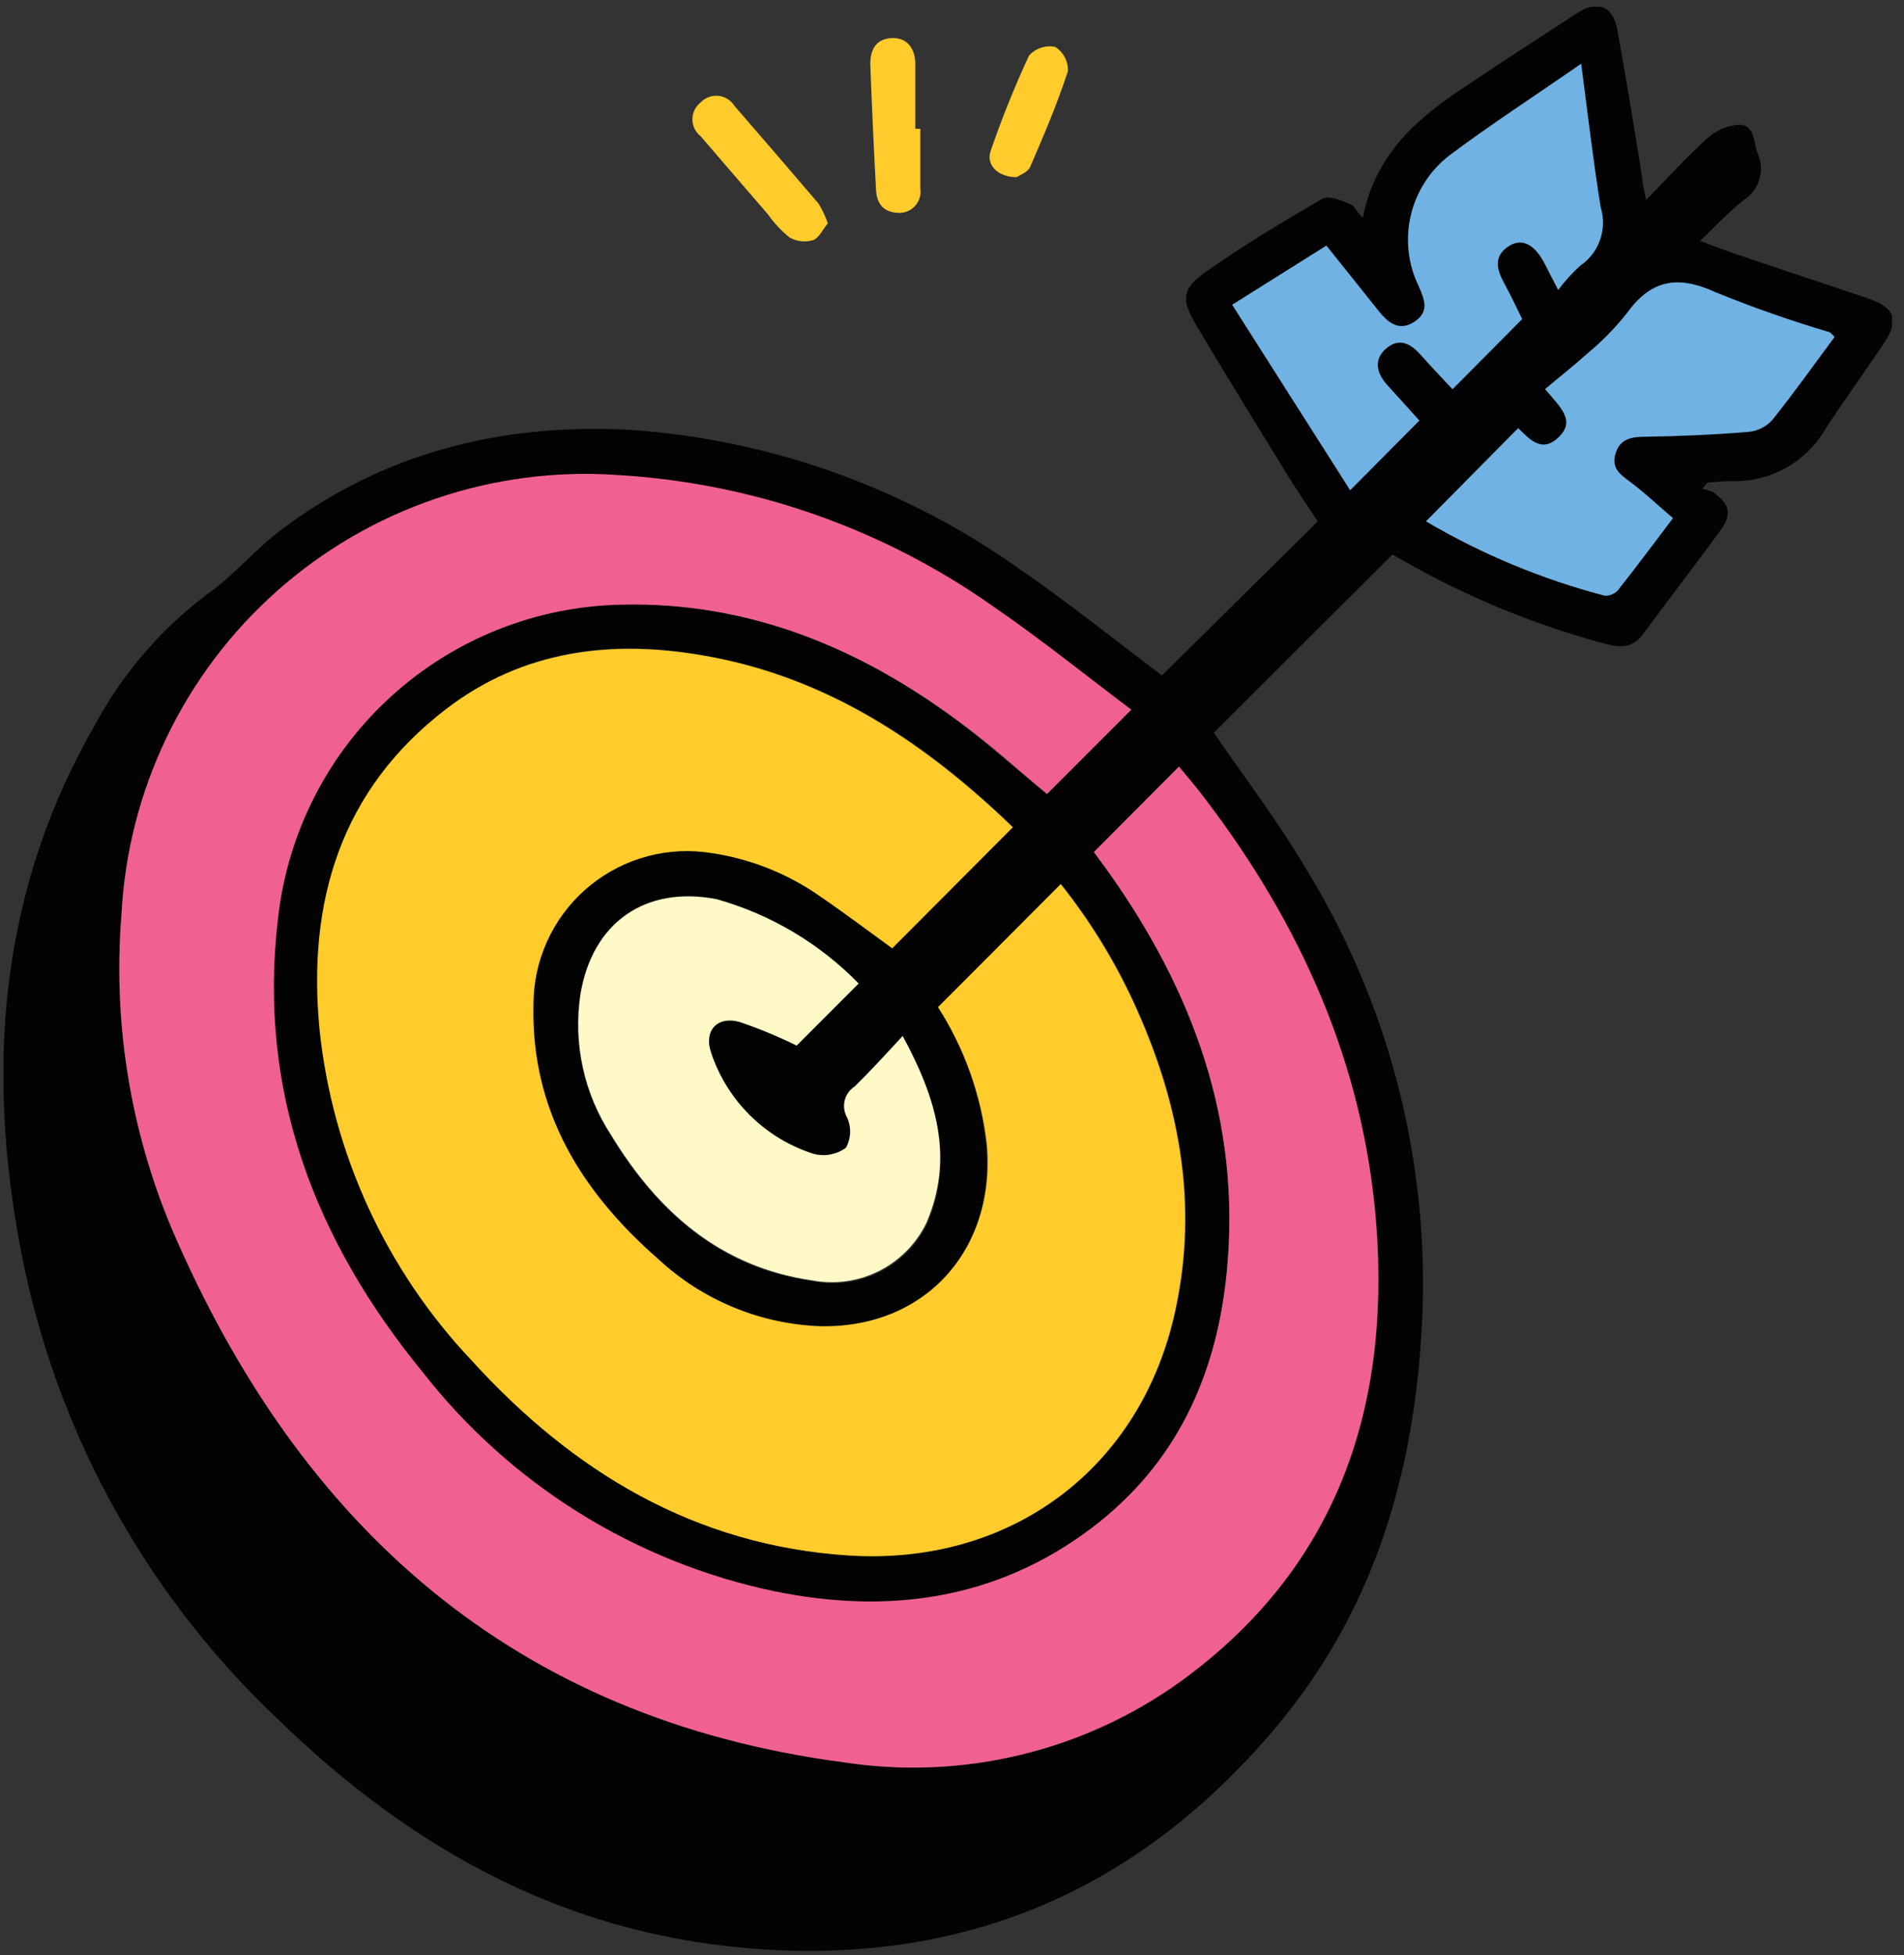 <?xml version="1.0" encoding="UTF-8"?> <svg xmlns="http://www.w3.org/2000/svg" width="113" height="116" viewBox="0 0 113 116" fill="none"><rect x="0" y="0" width="113" height="116" fill="#333333" stroke="none"/><g clip-path="url(#clip0_4207_32175)"><path d="M82.64 32.9L72.04 43.47C73.82 46.07 75.79 48.64 77.43 51.41C82.291 59.271 84.725 68.392 84.43 77.63C84.1 86.88 81.73 95.36 75.66 102.55C67.76 111.9 57.74 116.4 45.45 115.66C33.98 114.97 24.67 109.93 16.52 102.02C8.332 94.301 2.892 84.117 1.03 73.02C-0.79 62.53 0.21 52.4 5.66 42.96C7.317 39.898 9.625 37.236 12.42 35.16C13.92 34.09 15.13 32.62 16.6 31.5C22.74 26.84 29.77 25.1 37.38 25.5C45.729 26.069 53.756 28.942 60.57 33.8C63.48 35.8 66.24 38.03 68.96 40.07L78.21 30.93C77.7 30.15 77.05 29.21 76.45 28.25C74.61 25.25 72.75 22.25 70.97 19.25C70.11 17.79 70.14 17.15 71.48 16.19C73.72 14.6 76.08 13.19 78.48 11.79C78.86 11.57 79.64 11.91 80.17 12.13C80.43 12.24 80.56 12.68 80.89 12.9C81.57 9.34 83.89 7.2 86.58 5.39C88.9 3.83 91.25 2.31 93.58 0.79C94.8 -0.01 95.73 0.34 95.99 1.79C96.52 4.69 96.99 7.61 97.46 10.52C97.46 10.87 97.58 11.21 97.69 11.87C98.98 10.55 100.08 9.33 101.29 8.24C101.813 7.746 102.492 7.449 103.21 7.4C104.14 7.4 104.06 8.4 104.32 9.12C104.535 9.602 104.569 10.147 104.414 10.652C104.26 11.158 103.928 11.59 103.48 11.87C102.62 12.56 101.86 13.37 100.89 14.29C101.5 14.52 101.89 14.68 102.27 14.81C105.14 15.81 108.01 16.73 110.88 17.71C112.47 18.26 112.73 18.98 111.81 20.36C110.65 22.1 109.41 23.79 108.28 25.54C107.709 26.492 106.892 27.272 105.916 27.8C104.939 28.328 103.839 28.583 102.73 28.54C102.27 28.54 101.8 28.6 101.34 28.63L101.02 29C101.252 29.037 101.478 29.107 101.69 29.21C102.69 29.94 102.8 30.52 102.09 31.49C100.58 33.56 99.01 35.59 97.49 37.65C96.84 38.54 96 38.39 95.14 38.16C91.086 37.064 87.186 35.465 83.53 33.4L82.64 32.9ZM64.92 50.55L65.7 51.61C70.82 58.76 73.7 66.61 72.81 75.53C72.19 81.62 69.81 86.87 64.81 90.65C59.15 94.93 52.7 95.8 45.93 94.4C37.665 92.66 30.28 88.056 25.08 81.4C18.69 73.59 15.27 64.75 16.5 54.47C17.063 49.42 19.444 44.747 23.2 41.324C26.956 37.901 31.829 35.962 36.91 35.87C44.4 35.7 50.91 38.36 56.84 42.79C58.69 44.17 60.42 45.72 62.13 47.13L67.13 42.13C64.45 40.13 61.78 37.96 58.97 36.03C52.399 31.383 44.655 28.674 36.62 28.21C32.972 27.959 29.311 28.437 25.849 29.616C22.388 30.794 19.195 32.65 16.458 35.074C13.721 37.499 11.494 40.444 9.906 43.738C8.318 47.032 7.402 50.608 7.21 54.26C6.703 60.62 7.732 67.01 10.21 72.89C17.78 90.58 30.54 101.98 50.09 104.55C57.128 105.631 64.309 103.908 70.09 99.75C79.28 93.08 82.52 83.67 81.7 72.75C80.97 63.2 77.21 54.83 71.45 47.3C70.96 46.66 70.45 46.04 69.97 45.48L64.92 50.55ZM55.67 59.75C57.231 62.209 58.206 64.994 58.52 67.89C59.11 74.17 54.84 78.89 48.52 78.66C44.972 78.501 41.597 77.082 39 74.66C34.45 70.66 31.46 65.86 31.61 59.58C31.609 58.292 31.882 57.019 32.409 55.844C32.937 54.669 33.708 53.619 34.67 52.764C35.633 51.909 36.767 51.268 37.996 50.883C39.224 50.497 40.521 50.377 41.8 50.53C44.324 50.83 46.732 51.762 48.8 53.24C50.26 54.24 51.66 55.3 52.96 56.24L60.12 49.06C54.96 44.06 49.12 40.15 41.8 38.88C36.3 37.88 31.05 38.56 26.51 42.03C20.21 46.86 18.26 53.53 19.01 61.14C19.79 68.466 22.951 75.334 28.01 80.69C34.01 87.32 41.24 91.69 50.4 92.28C60.02 92.9 67.77 87.11 69.8 77.69C71.14 71.48 70.05 65.55 67.48 59.83C66.301 57.19 64.792 54.711 62.99 52.45C60.51 54.91 58.14 57.27 55.67 59.75ZM47.28 62.03L50.95 58.33C48.63 55.953 45.727 54.229 42.53 53.33C38.3 52.51 35.15 54.7 34.44 58.97C33.984 61.91 34.636 64.914 36.27 67.4C39.02 71.92 42.73 75.22 48.2 76.01C49.55 76.278 50.951 76.091 52.185 75.48C53.419 74.869 54.415 73.867 55.02 72.63C56.68 68.77 55.56 65.21 53.61 61.54C52.61 62.64 51.69 63.6 50.76 64.54C50.469 64.728 50.259 65.019 50.174 65.354C50.088 65.69 50.133 66.046 50.3 66.35C50.417 66.628 50.47 66.929 50.454 67.23C50.439 67.531 50.355 67.825 50.21 68.09C49.934 68.287 49.617 68.419 49.283 68.478C48.95 68.537 48.607 68.52 48.28 68.43C46.86 67.983 45.566 67.206 44.505 66.163C43.443 65.121 42.643 63.841 42.17 62.43C41.71 61.13 42.51 60.23 43.82 60.58C45.005 60.985 46.161 61.469 47.28 62.03ZM93.84 3.78C91.03 5.78 88.45 7.36 86.04 9.23C84.884 10.116 84.07 11.375 83.736 12.793C83.403 14.211 83.57 15.701 84.21 17.01C84.56 17.81 84.78 18.54 83.94 19.1C83.1 19.66 82.39 19.17 81.83 18.47L78.72 14.58L73.13 18.09L80.13 29.09L84.21 24.95L82.31 22.85C81.67 22.15 81.41 21.38 82.22 20.69C83.03 20 83.67 20.37 84.28 21.04C84.89 21.71 85.59 22.46 86.18 23.09L90.32 18.93C90 18.29 89.65 17.55 89.26 16.82C88.87 16.09 88.59 15.17 89.58 14.57C90.34 14.11 91.08 14.52 91.67 15.66C91.89 16.1 92.12 16.54 92.46 17.2C92.85 16.674 93.292 16.188 93.78 15.75C94.322 15.378 94.731 14.843 94.947 14.222C95.162 13.601 95.174 12.928 94.98 12.3C94.56 9.6 94.21 6.88 93.84 3.78ZM108.84 19.99C108.749 19.903 108.652 19.823 108.55 19.75C106.262 19.079 104.009 18.295 101.8 17.4C99.55 16.4 97.95 16.69 96.52 18.69C95.831 19.543 95.057 20.324 94.21 21.02C93.4 21.75 92.54 22.42 91.71 23.12C92.63 24.21 93.54 24.99 92.51 25.98C91.48 26.97 90.74 26.03 90.11 25.44L84.64 30.92C87.943 32.87 91.5 34.354 95.21 35.33C95.355 35.337 95.501 35.311 95.635 35.256C95.77 35.201 95.891 35.117 95.99 35.01C97.09 33.62 98.14 32.21 99.26 30.73C98.38 29.98 97.61 29.25 96.76 28.61C96.16 28.16 95.59 27.76 95.85 26.9C96.11 26.04 96.85 25.9 97.64 25.9C99.64 25.9 101.73 25.78 103.77 25.61C104.323 25.566 104.838 25.312 105.21 24.9C106.47 23.31 107.65 21.64 108.88 19.99H108.84Z" fill="#020302"></path><path d="M49.13 13.25C48.83 13.61 48.61 14.12 48.25 14.25C48.019 14.316 47.778 14.336 47.539 14.309C47.3 14.281 47.07 14.207 46.86 14.09C46.371 13.695 45.94 13.234 45.58 12.72C44.24 11.18 42.92 9.63 41.58 8.08C41.428 7.961 41.305 7.809 41.221 7.636C41.137 7.463 41.093 7.273 41.093 7.08C41.093 6.887 41.137 6.697 41.221 6.524C41.305 6.35 41.428 6.199 41.58 6.08C41.712 5.938 41.876 5.829 42.057 5.761C42.239 5.692 42.433 5.666 42.627 5.684C42.82 5.702 43.006 5.765 43.171 5.866C43.336 5.968 43.476 6.106 43.58 6.27C45.25 8.2 46.92 10.13 48.58 12.08C48.804 12.449 48.989 12.841 49.13 13.25Z" fill="#FFCC2B"></path><path d="M54.62 7.64V11.18C54.647 11.357 54.636 11.538 54.587 11.711C54.539 11.884 54.454 12.044 54.339 12.181C54.223 12.319 54.08 12.43 53.918 12.507C53.756 12.585 53.579 12.626 53.4 12.63C52.49 12.63 52.03 12.14 51.99 11.25C51.857 8.77 51.743 6.29 51.65 3.81C51.65 2.95 51.98 2.32 52.89 2.26C53.8 2.2 54.3 2.84 54.32 3.74C54.32 5.04 54.32 6.34 54.32 7.64H54.62Z" fill="#FFCC2B"></path><path d="M60.33 10.51C59.23 10.51 58.51 9.79 58.79 8.97C59.449 7.041 60.211 5.148 61.07 3.3C61.261 3.086 61.504 2.926 61.776 2.834C62.048 2.743 62.339 2.724 62.62 2.78C62.862 2.932 63.059 3.146 63.193 3.398C63.326 3.651 63.391 3.934 63.38 4.22C62.75 6.15 61.95 8.03 61.14 9.9C61 10.22 60.5 10.4 60.33 10.51Z" fill="#FFCC2B"></path><path d="M64.92 50.55L69.97 45.48C70.43 46.04 70.97 46.66 71.45 47.3C77.21 54.83 80.97 63.2 81.68 72.7C82.5 83.7 79.26 93.08 70.07 99.75C64.29 103.908 57.108 105.631 50.07 104.55C30.52 101.98 17.76 90.55 10.19 72.89C7.719 67.008 6.697 60.619 7.21 54.26C7.398 50.605 8.312 47.024 9.899 43.726C11.485 40.428 13.713 37.479 16.452 35.051C19.19 32.623 22.385 30.765 25.85 29.586C29.314 28.406 32.979 27.928 36.63 28.18C44.665 28.643 52.409 31.353 58.98 36C61.79 37.93 64.46 40.08 67.14 42.1L62.14 47.1C60.43 45.69 58.7 44.1 56.85 42.76C50.95 38.4 44.4 35.7 36.91 35.87C31.829 35.962 26.956 37.901 23.2 41.324C19.444 44.747 17.063 49.419 16.5 54.47C15.27 64.75 18.69 73.59 25.08 81.4C30.28 88.056 37.665 92.66 45.93 94.4C52.7 95.79 59.15 94.92 64.8 90.64C69.8 86.86 72.19 81.64 72.8 75.52C73.7 66.59 70.8 58.75 65.69 51.6L64.92 50.55Z" fill="#F06191"></path><path d="M55.67 59.75C58.14 57.27 60.51 54.91 62.95 52.45C64.752 54.711 66.261 57.19 67.44 59.83C70.01 65.55 71.1 71.48 69.76 77.69C67.76 87.11 59.98 92.9 50.36 92.28C41.2 91.69 33.96 87.28 27.97 80.69C22.911 75.334 19.75 68.466 18.97 61.14C18.22 53.53 20.2 46.86 26.5 42.05C31.04 38.58 36.29 37.94 41.79 38.9C49.11 40.17 54.95 44.11 60.11 49.08L52.95 56.26C51.65 55.32 50.25 54.26 48.79 53.26C46.722 51.782 44.314 50.85 41.79 50.55C40.516 50.406 39.226 50.533 38.004 50.923C36.782 51.312 35.657 51.955 34.701 52.809C33.744 53.663 32.979 54.709 32.455 55.88C31.931 57.05 31.66 58.318 31.66 59.6C31.51 65.88 34.5 70.7 39.05 74.68C41.647 77.102 45.022 78.52 48.57 78.68C54.84 78.87 59.11 74.19 58.57 67.91C58.244 65.003 57.252 62.21 55.67 59.75Z" fill="#FFCC2B"></path><path d="M47.28 62.03C46.172 61.484 45.03 61.013 43.86 60.62C42.55 60.27 41.75 61.17 42.21 62.47C42.682 63.881 43.483 65.161 44.544 66.204C45.606 67.246 46.9 68.023 48.32 68.47C48.644 68.548 48.98 68.555 49.307 68.49C49.633 68.424 49.942 68.287 50.21 68.09C50.362 67.812 50.445 67.502 50.454 67.186C50.463 66.87 50.396 66.556 50.26 66.27C50.093 65.966 50.048 65.61 50.134 65.274C50.219 64.939 50.428 64.647 50.72 64.46C51.65 63.55 52.53 62.59 53.57 61.46C55.57 65.13 56.64 68.69 54.98 72.55C54.382 73.783 53.395 74.784 52.172 75.401C50.948 76.017 49.556 76.213 48.21 75.96C42.74 75.17 39.03 71.87 36.28 67.35C34.663 64.883 34.012 61.907 34.45 58.99C35.16 54.72 38.31 52.53 42.54 53.35C45.736 54.249 48.64 55.974 50.96 58.35L47.28 62.03Z" fill="#FEF9C7"></path><path d="M93.84 3.78C94.25 6.88 94.56 9.6 95 12.3C95.194 12.928 95.182 13.601 94.966 14.222C94.751 14.843 94.342 15.378 93.8 15.75C93.312 16.188 92.87 16.673 92.48 17.2C92.14 16.54 91.91 16.1 91.69 15.66C91.1 14.52 90.36 14.11 89.6 14.57C88.6 15.17 88.82 15.98 89.28 16.82C89.74 17.66 90.02 18.29 90.34 18.93L86.21 23.09C85.62 22.46 84.95 21.76 84.31 21.04C83.67 20.32 82.99 20.04 82.25 20.69C81.51 21.34 81.7 22.15 82.34 22.85L84.24 24.95L80.13 29.08L73.13 18.08L78.72 14.57L81.83 18.46C82.39 19.16 83.04 19.68 83.94 19.09C84.84 18.5 84.56 17.8 84.21 17C83.568 15.693 83.397 14.205 83.727 12.787C84.057 11.369 84.867 10.109 86.02 9.22C88.45 7.4 91.03 5.73 93.84 3.78Z" fill="#70B2E3"></path><path d="M108.88 19.99C107.65 21.64 106.47 23.31 105.19 24.9C104.832 25.304 104.337 25.561 103.8 25.62C101.8 25.79 99.71 25.87 97.67 25.91C96.85 25.91 96.15 26.01 95.88 26.91C95.61 27.81 96.19 28.17 96.79 28.62C97.64 29.26 98.41 29.99 99.29 30.74C98.17 32.22 97.12 33.63 96.02 35.02C95.921 35.127 95.8 35.211 95.665 35.266C95.531 35.321 95.385 35.346 95.24 35.34C91.516 34.367 87.946 32.883 84.63 30.93L90.1 25.4C90.73 25.99 91.47 26.93 92.5 25.94C93.53 24.95 92.62 24.17 91.7 23.08C92.53 22.38 93.39 21.71 94.2 20.98C95.052 20.275 95.829 19.484 96.52 18.62C97.95 16.62 99.52 16.29 101.8 17.33C104.022 18.236 106.288 19.031 108.59 19.71C108.694 19.796 108.791 19.889 108.88 19.99Z" fill="#70B2E3"></path></g><defs><clipPath id="clip0_4207_32175"><rect width="112.08" height="115.34" fill="white" transform="translate(0.21 0.4)"></rect></clipPath></defs></svg> 